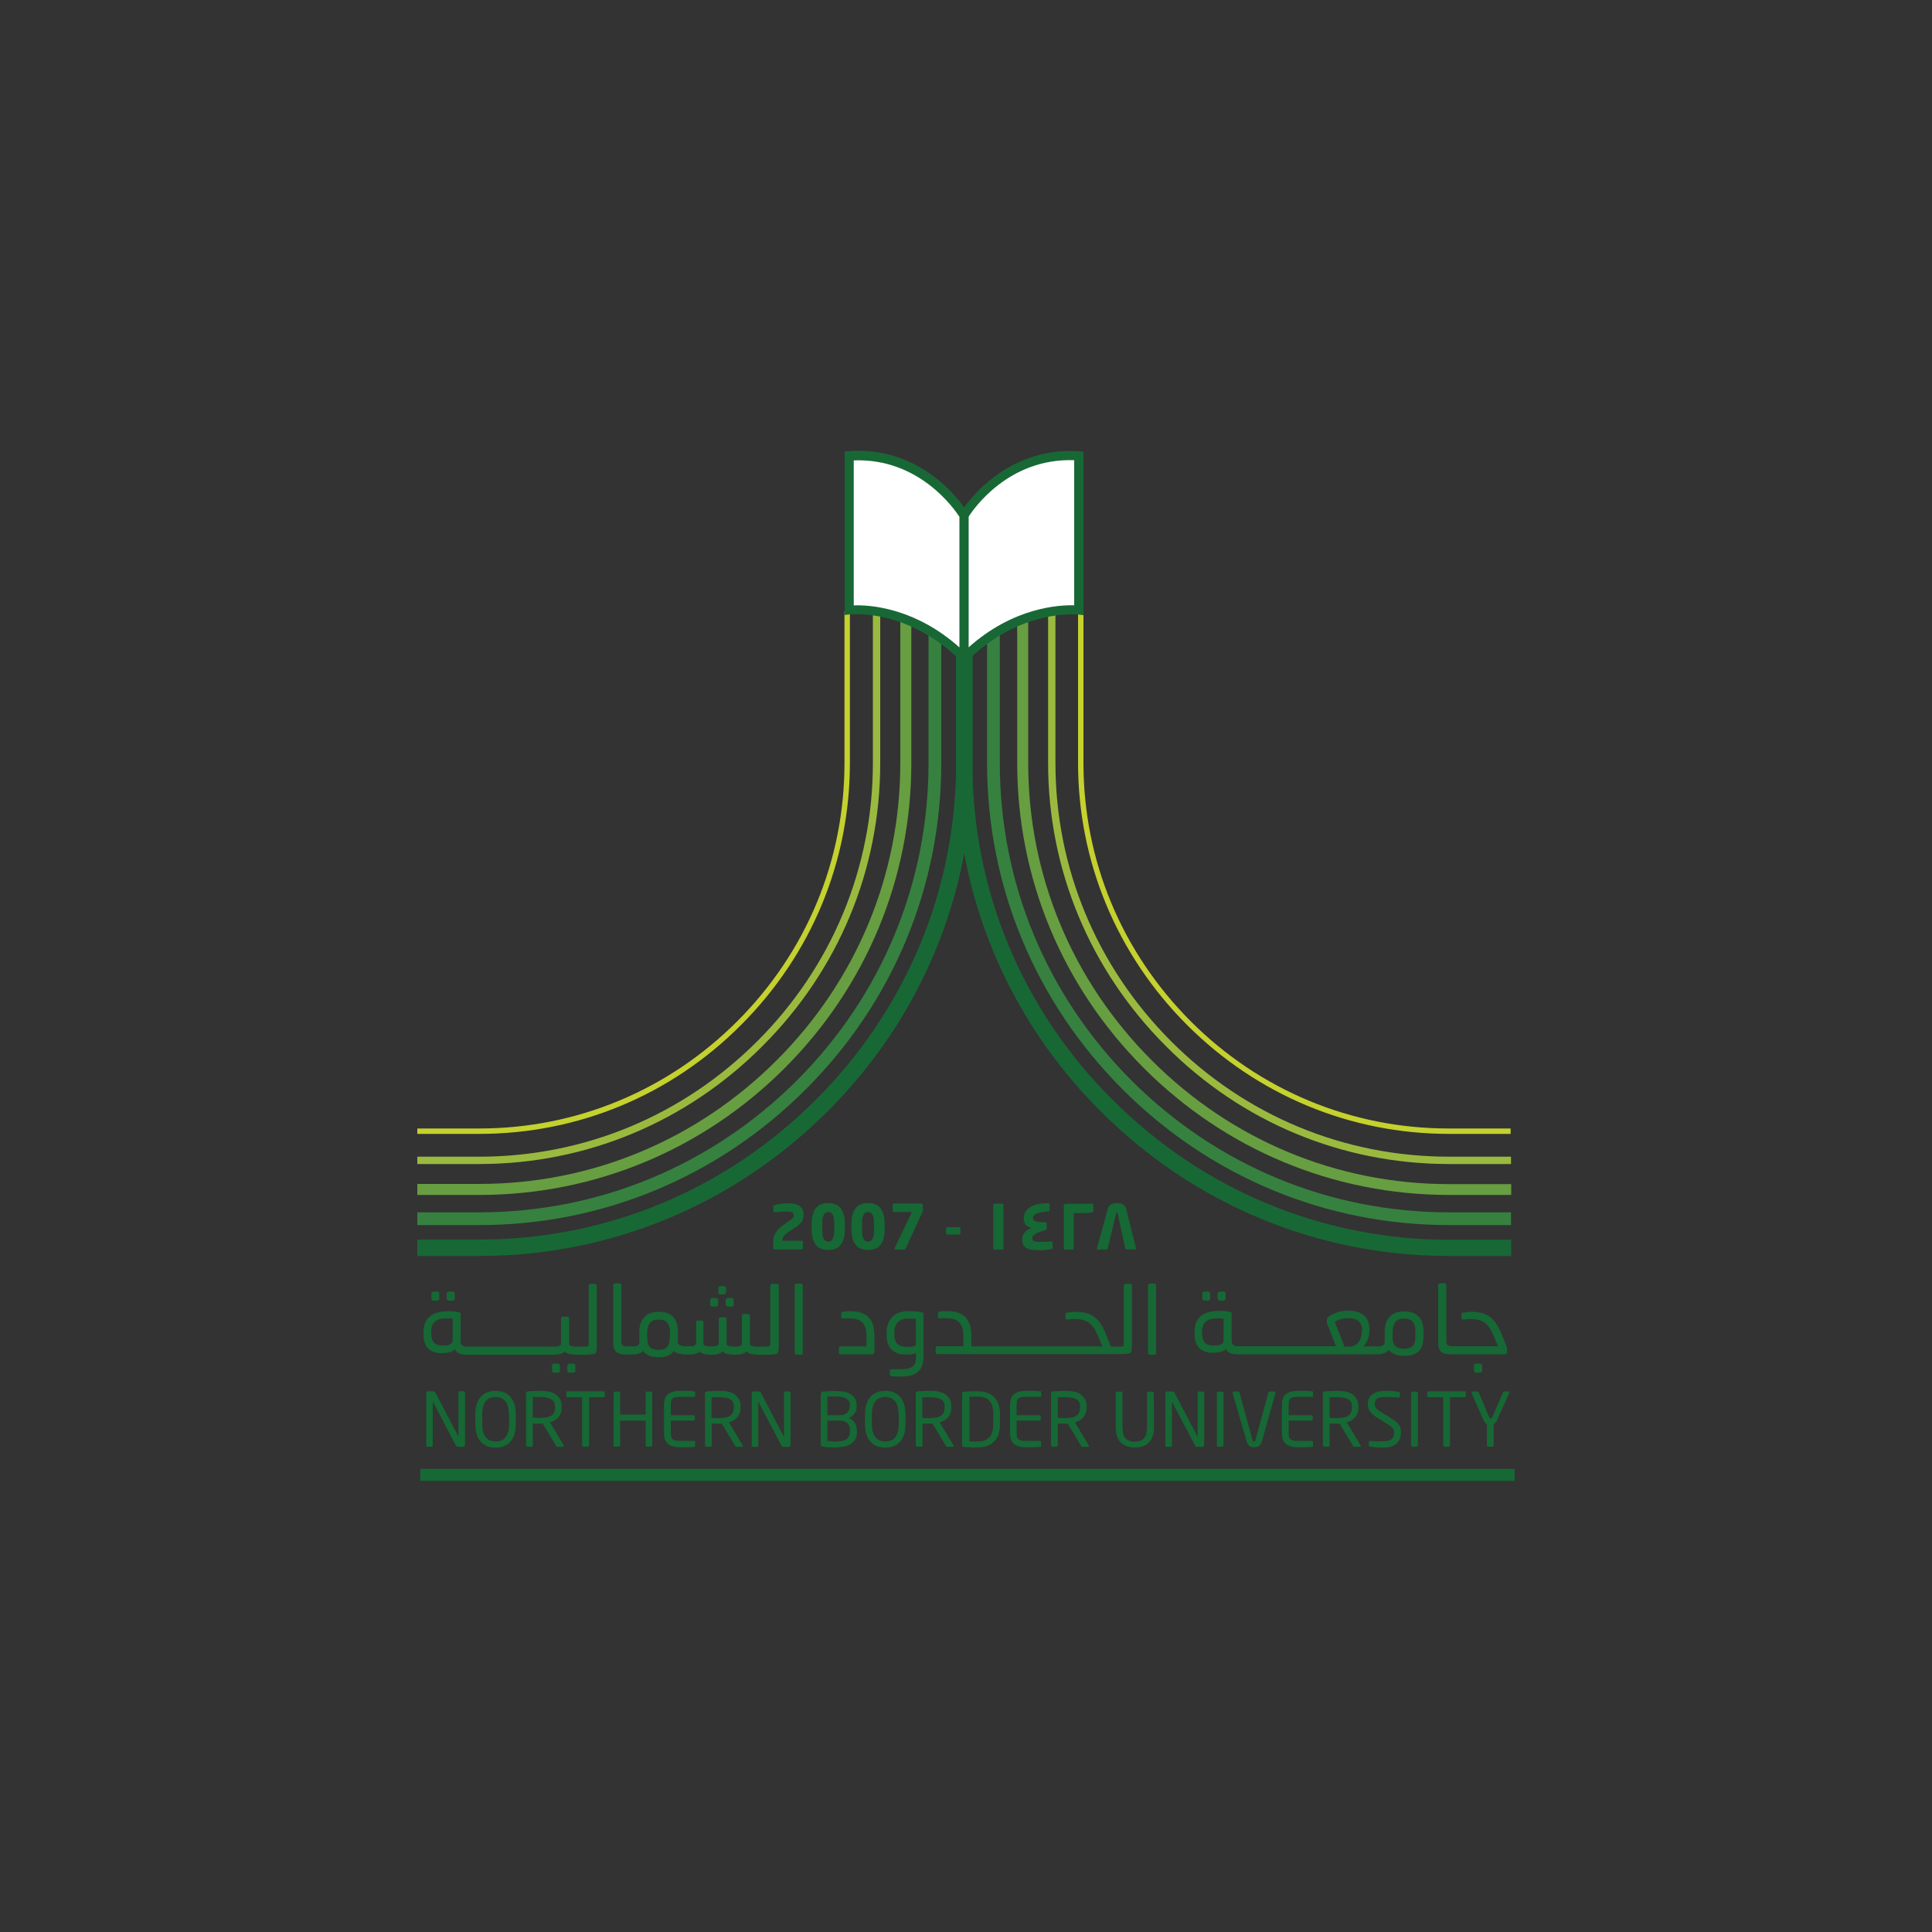 <?xml version="1.0" encoding="utf-8"?>
<!-- Generator: Adobe Illustrator 28.1.0, SVG Export Plug-In . SVG Version: 6.00 Build 0)  -->
<svg version="1.1" id="Layer_1" xmlns="http://www.w3.org/2000/svg" xmlns:xlink="http://www.w3.org/1999/xlink" x="0px" y="0px"
	 viewBox="0 0 1000 1000" style="enable-background:new 0 0 1000 1000;" xml:space="preserve">
<rect x="0" y="0" width="1000" height="1000" fill="#333333" stroke="none"/>
<style type="text/css">
	.st0{display:none;}
	.st1{display:inline;}
	.st2{fill:#EEF2F8;}
	.st3{fill:#186835;}
	.st4{fill:#36813F;}
	.st5{fill:#679E41;}
	.st6{fill:#9ABA3F;}
	.st7{fill:#C5D12E;}
	.st8{fill:#231F20;}
	.st9{fill:#FFFFFF;}
	.st10{fill:#166835;}
</style>
<g id="Layer_1_00000016784496205134195190000000458497651037738626_" class="st0">
	<g class="st1">
		<path class="st2" d="M141,141v718h718V141H141z M753,753H247V247h506V753z"/>
	</g>
</g>
<g id="Layer_2_00000113316793226911412360000017618218837381499830_">
</g>
<g>
	<path class="st3" d="M782.1,650.1H750c-67.9,0-132-26.6-180.3-74.9C521.4,527,494.8,463,494.8,395v-78.7h8.5V395
		c0,65.7,25.7,127.6,72.5,174.2c46.7,46.7,108.6,72.5,174.3,72.5h32.1V650.1z"/>
	<path class="st4" d="M782.1,634.1H750c-63.6,0-123.6-24.9-168.9-70.2c-45.2-45.2-70.2-105.2-70.2-168.9v-78.7h6.6V395
		c0,61.9,24.2,120.3,68.2,164.3c44.1,44,102.4,68.2,164.3,68.2h32.1V634.1z"/>
	<path class="st5" d="M782.1,618.5H750c-59.5,0-115.6-23.3-157.9-65.6s-65.6-98.4-65.6-157.9v-78.7h5.7V395
		c0,58,22.7,112.6,64,153.9c41.3,41.3,95.9,64,153.9,64h32.1V618.5z"/>
	<path class="st6" d="M782.1,602.5H750c-55.3,0-107.3-21.6-146.5-61c-39.3-39.3-61-91.3-61-146.5v-78.7h3.8V395
		c0,54.2,21.3,105.3,59.8,143.9c38.5,38.6,89.6,59.8,143.9,59.8h32.1V602.5z"/>
	<path class="st7" d="M782.1,586.9H750c-51.1,0-99.2-20-135.6-56.4c-36.3-36.3-56.4-84.5-56.4-135.6v-78.7h2.8V395
		c0,50.3,19.7,97.7,55.5,133.6c35.8,35.8,83.2,55.5,133.5,55.5h32.1V586.9z"/>
	<path class="st3" d="M248.1,650.1H216v-8.5h32.1c65.7,0,127.6-25.7,174.3-72.5c46.7-46.7,72.5-108.6,72.5-174.3v-78.6h8.5v78.6
		c0,67.9-26.6,132-74.9,180.3C380.1,623.5,316,650.1,248.1,650.1z"/>
	<path class="st4" d="M248.1,634.1H216v-6.6h32.1c61.8,0,120.2-24.2,164.3-68.2c44-44,68.2-102.3,68.2-164.3v-78.7h6.6V395
		c0,63.7-24.9,123.7-70.2,168.9C371.7,609.2,311.7,634.1,248.1,634.1z"/>
	<path class="st5" d="M248.1,618.5H216v-5.7h32.1c58,0,112.6-22.7,153.9-64c41.3-41.3,64-95.9,64-153.9v-78.7h5.7V395
		c0,59.5-23.3,115.6-65.6,157.9S307.6,618.5,248.1,618.5z"/>
	<path class="st6" d="M248.1,602.5H216v-3.8h32.1c54.3,0,105.4-21.3,143.9-59.8c38.6-38.6,59.8-89.7,59.8-143.9v-78.7h3.8V395
		c0,55.2-21.6,107.2-61,146.5C355.4,580.8,303.4,602.5,248.1,602.5z"/>
	<path class="st7" d="M248.1,586.9H216v-2.8h32.1c50.3,0,97.7-19.7,133.5-55.5c35.8-35.8,55.5-83.2,55.5-133.6v-78.7h2.8V395
		c0,51.1-20,99.2-56.4,135.6C347.3,566.9,299.2,586.9,248.1,586.9z"/>
	<rect x="438.7" y="313.4" class="st8" width="60.3" height="2.6"/>
	<rect x="499" y="313.4" class="st8" width="60.4" height="2.6"/>
	<g>
		<path class="st9" d="M558.4,315.8c0,0-30.8-3.8-59.4,24.7v-73.7c0,0,19.5-33.6,59.4-30.8V315.8z"/>
		<path class="st3" d="M496.7,346.1v-80l0.3-0.5c0.2-0.3,20.7-34.8,61.6-32l2.2,0.2v84.6l-2.6-0.3c-0.3,0-30.1-3.3-57.5,24
			L496.7,346.1z M501.3,267.5v67.6c23.3-20.8,46.9-22,54.7-21.8v-75.1C522.1,237,503.9,263.4,501.3,267.5z"/>
	</g>
	<g>
		<path class="st9" d="M439.6,315.8c0,0,30.8-3.8,59.4,24.7v-73.7c0,0-19.5-33.6-59.4-30.8V315.8z"/>
		<path class="st3" d="M501.3,346.1l-4-4c-14.3-14.3-29.2-20-39.1-22.4c-10.8-2.5-18.3-1.7-18.4-1.7l-2.6,0.3l0-2.6v-82l2.2-0.2
			c40.9-2.9,61.4,31.6,61.6,32l0.3,0.5V346.1z M443.6,313.3c9.1,0,31.2,2.3,53,21.8v-67.6c-2.6-4-20.9-30.5-54.7-29.2v75.1
			C442.4,313.3,443,313.3,443.6,313.3z"/>
	</g>
	<g>
		<path class="st10" d="M224.4,673.2h1.9c0.3,0,0.6-0.1,0.8-0.3s0.3-0.4,0.3-0.7v-2.6c0-0.3-0.1-0.6-0.3-0.8s-0.5-0.3-0.8-0.3h-1.9
			c-0.3,0-0.6,0.1-0.8,0.3s-0.3,0.5-0.3,0.8v2.6c0,0.3,0.1,0.5,0.3,0.7C223.8,673.1,224.1,673.2,224.4,673.2z"/>
		<path class="st10" d="M232.4,673.2h1.9c0.3,0,0.6-0.1,0.8-0.3s0.3-0.4,0.3-0.7v-2.6c0-0.3-0.1-0.6-0.3-0.8s-0.5-0.3-0.8-0.3h-1.9
			c-0.3,0-0.6,0.1-0.8,0.3s-0.4,0.5-0.4,0.8v2.6c0,0.3,0.1,0.5,0.4,0.7C231.9,673.1,232.1,673.2,232.4,673.2z"/>
		<path class="st10" d="M288.7,705.8h-1.9c-0.3,0-0.6,0.1-0.8,0.3c-0.2,0.2-0.3,0.5-0.3,0.8v2.6c0,0.3,0.1,0.5,0.3,0.7
			c0.2,0.2,0.5,0.3,0.8,0.3h1.9c0.3,0,0.6-0.1,0.8-0.3c0.2-0.2,0.3-0.4,0.3-0.7v-2.6c0-0.3-0.1-0.6-0.3-0.8
			C289.3,705.9,289,705.8,288.7,705.8z"/>
		<path class="st10" d="M296.7,705.8h-1.9c-0.3,0-0.6,0.1-0.8,0.3s-0.4,0.5-0.4,0.8v2.6c0,0.3,0.1,0.5,0.4,0.7
			c0.2,0.2,0.5,0.3,0.8,0.3h1.9c0.3,0,0.6-0.1,0.8-0.3c0.2-0.2,0.3-0.4,0.3-0.7v-2.6c0-0.3-0.1-0.6-0.3-0.8
			C297.2,705.9,297,705.8,296.7,705.8z"/>
		<path class="st10" d="M308.1,664.5h-2.4c-0.3,0-0.5,0.1-0.7,0.3s-0.3,0.4-0.3,0.7v29.8c0,0.8-0.1,1.4-0.4,1.5
			c-0.2,0.2-0.8,0.2-1.8,0.2H299h-0.3h-0.4c-0.3,0-0.6,0-1,0s-0.8-0.1-1.1-0.2c-0.4-0.1-0.7-0.2-1-0.3s-0.5-0.3-0.6-0.6v-13.4
			c0-0.3-0.1-0.5-0.3-0.7c-0.2-0.2-0.4-0.3-0.7-0.3h-2.2c-0.3,0-0.5,0.1-0.7,0.3s-0.3,0.4-0.3,0.7v12.8c0,0.4-0.1,0.8-0.4,1
			s-0.5,0.4-0.9,0.5c-0.4,0.1-0.7,0.2-1.1,0.2c-0.4,0-0.8,0-1.1,0H285h-0.3h-10.2h-0.3H264h-0.3h-10.2h-0.3h-10.3h-0.3h-0.8
			c-1,0-1.9-0.2-2.5-0.6c-0.6-0.4-0.9-1.2-0.9-2.5v-13.7c0-0.3,0-0.5-0.1-0.6s-0.3-0.3-0.6-0.3c-0.4-0.1-0.8-0.2-1.3-0.3
			s-1-0.2-1.5-0.2c-0.5-0.1-1.1-0.1-1.6-0.1c-0.6,0-1,0-1.5,0c-1.9,0-3.6,0.2-5.1,0.6c-1.5,0.4-2.9,1-4,1.9s-2,2-2.6,3.3
			c-0.6,1.4-0.9,3-0.9,4.9v1.3c0,3.2,0.8,5.6,2.4,7.2c1.6,1.7,4,2.5,7,2.5h0.4c1.4,0,2.6-0.2,3.8-0.5s2-0.8,2.6-1.5
			c0.5,1,1.3,1.8,2.3,2.2s2.2,0.6,3.7,0.6h1.4h0.3h10.2h0.3h10.2h0.2h10.2h0.3h10.2h0.3h1.3c0.9,0,1.9-0.1,3.1-0.3
			c1.1-0.2,2.1-0.6,2.9-1.3c0.7,0.7,1.7,1.1,2.9,1.3c1.2,0.2,2.2,0.3,3.3,0.3h0.3h0.2h2.3h1.8c0.6,0,1.2,0,1.8-0.1
			c0.6,0,1.1-0.1,1.6-0.1s0.9-0.1,1.1-0.2c0.4-0.2,0.7-0.4,0.8-0.6c0.1-0.2,0.2-0.5,0.3-0.8c0.1-0.4,0.1-0.8,0.1-1.3s0.1-1,0.1-1.5
			s0-1,0-1.5s0-0.9,0-1.3v-28.2c0-0.3-0.1-0.5-0.2-0.7C308.5,664.6,308.3,664.5,308.1,664.5L308.1,664.5z M234.3,693.8
			c0,0.5-0.1,1-0.4,1.3c-0.3,0.3-0.6,0.6-1,0.8s-0.9,0.3-1.4,0.4s-1,0.1-1.5,0.1h-1c-2.1,0-3.6-0.5-4.5-1.6s-1.3-2.6-1.3-4.6v-1
			c0-1.3,0.2-2.4,0.6-3.3c0.4-0.9,1-1.6,1.7-2.1s1.5-0.9,2.5-1.1c1-0.2,2.1-0.3,3.2-0.3h1.4c0.5,0,1.1,0.1,1.7,0.1V693.8z"/>
		<path class="st10" d="M375.6,675.3c0,0.3,0.1,0.5,0.4,0.7c0.2,0.2,0.5,0.3,0.8,0.3h1.9c0.3,0,0.6-0.1,0.8-0.3s0.3-0.4,0.3-0.7
			v-2.4c0-0.3-0.1-0.6-0.3-0.8c-0.2-0.2-0.5-0.3-0.8-0.3h-1.9c-0.3,0-0.6,0.1-0.8,0.3c-0.2,0.2-0.4,0.5-0.4,0.8V675.3z"/>
		<path class="st10" d="M368.7,676.3h1.9c0.3,0,0.6-0.1,0.8-0.3s0.3-0.4,0.3-0.7v-2.4c0-0.3-0.1-0.6-0.3-0.8
			c-0.2-0.2-0.5-0.3-0.8-0.3h-1.9c-0.3,0-0.6,0.1-0.8,0.3c-0.2,0.2-0.3,0.5-0.3,0.8v2.4c0,0.3,0.1,0.5,0.3,0.7
			C368.2,676.2,368.4,676.3,368.7,676.3z"/>
		<path class="st10" d="M372.8,670h1.8c0.3,0,0.6-0.1,0.8-0.3c0.2-0.2,0.4-0.4,0.4-0.8v-2.2c0-0.3-0.1-0.5-0.3-0.7
			c-0.2-0.2-0.5-0.3-0.8-0.3h-1.8c-0.3,0-0.6,0.1-0.8,0.3c-0.2,0.2-0.3,0.4-0.3,0.7v2.2c0,0.3,0.1,0.6,0.3,0.8S372.5,670,372.8,670
			L372.8,670z"/>
		<path class="st10" d="M402.1,664.5h-2.4c-0.3,0-0.5,0.1-0.7,0.3s-0.3,0.4-0.3,0.7v29.8c0,0.8-0.1,1.4-0.4,1.5
			c-0.2,0.2-0.8,0.2-1.8,0.2H393h-0.3h-0.6c-0.3,0-0.6,0-1,0s-0.8-0.1-1.2-0.2c-0.4-0.1-0.8-0.2-1.1-0.3c-0.3-0.1-0.5-0.3-0.6-0.6
			v-14.8c0-0.3-0.1-0.5-0.2-0.7c-0.2-0.2-0.4-0.3-0.6-0.3H385c-0.3,0-0.5,0.1-0.7,0.3s-0.3,0.4-0.3,0.7v14.2c0,0.4-0.1,0.7-0.4,1
			c-0.2,0.2-0.5,0.4-0.9,0.5s-0.7,0.2-1.1,0.2s-0.8,0-1.1,0H380c-0.8,0-1.7-0.1-2.4-0.2c-0.8-0.1-1.3-0.5-1.5-1v-13
			c0-0.3-0.1-0.5-0.2-0.7c-0.2-0.2-0.4-0.3-0.6-0.3H373c-0.3,0-0.5,0.1-0.7,0.3s-0.3,0.4-0.3,0.7v12.4c0,0.4-0.1,0.7-0.3,0.9
			c-0.2,0.2-0.5,0.4-0.8,0.5s-0.7,0.2-1.1,0.2s-0.7,0.1-1,0.1h-1c-0.3,0-0.6,0-1,0s-0.8-0.1-1.1-0.2c-0.4-0.1-0.7-0.2-1-0.3
			s-0.5-0.3-0.6-0.6v-11.3c0-0.3-0.1-0.5-0.2-0.7c-0.2-0.2-0.4-0.3-0.6-0.3h-2.2c-0.3,0-0.5,0.1-0.6,0.3c-0.2,0.2-0.2,0.4-0.2,0.7
			v10.6c0,0.4-0.1,0.8-0.4,1s-0.5,0.4-0.9,0.5s-0.7,0.2-1.1,0.2s-0.8,0-1.1,0H355h-0.3h-0.3c-0.3,0-0.6,0-1-0.1s-0.8-0.2-1.1-0.3
			c-0.4-0.2-0.7-0.4-1-0.7s-0.5-0.7-0.5-1.1c0.1-0.4,0.1-0.8,0.1-1.2c0-0.5,0-0.9,0-1.3v-2.7c0-3.4-0.8-6-2.5-7.8s-4.1-2.6-7.4-2.6
			s-5.8,0.9-7.5,2.7s-2.6,4.4-2.6,7.7v4.7c0,0.6,0,1-0.1,1.4c-0.1,0.3-0.2,0.6-0.5,0.8s-0.6,0.3-1,0.4s-0.7,0.2-1.1,0.2
			s-0.7,0-0.9,0H326h-0.3h-0.9c-0.5,0-1,0-1.4-0.1s-0.8-0.2-1-0.4c-0.3-0.2-0.5-0.5-0.6-0.9s-0.2-0.9-0.2-1.5v-28.7
			c0-0.3-0.1-0.5-0.2-0.7c-0.2-0.2-0.4-0.3-0.6-0.3h-2.4c-0.3,0-0.5,0.1-0.7,0.3s-0.3,0.4-0.3,0.7v29.6c0,1.2,0.1,2.2,0.4,3
			s0.7,1.4,1.2,1.9c0.6,0.5,1.2,0.8,2,1s1.7,0.3,2.7,0.3h2h0.3h0.9c1.2,0,2.3-0.1,3.4-0.4c1-0.2,1.9-0.7,2.5-1.5
			c0.7,1.1,1.8,1.9,3.3,2.5s3,0.8,4.9,0.8c3.7,0,6.3-1.1,7.8-3.3c0.6,0.7,1.4,1.1,2.5,1.4c1,0.3,2.1,0.5,3.2,0.5h0.3h0.3h1.3h1.4
			c0.5,0,1-0.1,1.5-0.2c0.5-0.1,1-0.3,1.5-0.5s1-0.5,1.3-0.8c0.7,0.7,1.6,1.1,2.7,1.3c1,0.2,2,0.3,2.8,0.3h0.8
			c2.5,0,4.4-0.5,5.7-1.6c0.9,0.7,1.8,1.1,2.7,1.3c0.9,0.2,1.9,0.3,3.1,0.3h0.8c0.9,0,1.9-0.1,3-0.3c1-0.2,1.9-0.6,2.7-1.3
			c0.8,0.7,1.8,1.1,3,1.3c1.1,0.2,2.2,0.3,3,0.3h0.5h0.3h2.3h1.8c0.6,0,1.2,0,1.8-0.1c0.6,0,1.1-0.1,1.6-0.1s0.9-0.1,1.1-0.2
			c0.4-0.2,0.7-0.4,0.8-0.6c0.1-0.2,0.2-0.5,0.3-0.8c0.1-0.4,0.1-0.8,0.1-1.3s0.1-1,0.1-1.5s0-1,0-1.5s0-0.9,0-1.3v-28.2
			c0-0.3-0.1-0.5-0.2-0.7C402.6,664.6,402.4,664.5,402.1,664.5L402.1,664.5z M346.7,692.1c0,2.2-0.4,3.9-1.3,5s-2.4,1.6-4.5,1.6
			c-1.6,0-2.8-0.3-3.8-0.9s-1.6-1.6-1.9-3c-0.1-0.7-0.2-1.7-0.2-2.7v-2.2c0-2.2,0.5-4,1.4-5.1c0.9-1.2,2.5-1.8,4.6-1.8
			s3.6,0.6,4.5,1.8s1.3,2.9,1.3,5.1L346.7,692.1L346.7,692.1z"/>
		<path class="st10" d="M414.7,664.4h-2.4c-0.3,0-0.5,0.1-0.7,0.3s-0.3,0.4-0.3,0.7v34.8c0,0.3,0.1,0.5,0.3,0.7s0.4,0.3,0.7,0.3h2.4
			c0.3,0,0.5-0.1,0.6-0.3c0.2-0.2,0.2-0.4,0.2-0.7v-34.8c0-0.3-0.1-0.5-0.2-0.7C415.1,664.5,414.9,664.4,414.7,664.4z"/>
		<path class="st10" d="M452.6,691.7c0-0.5,0-0.8,0-1c-0.1-1.8-0.3-3.4-0.7-4.8c-0.4-1.5-1.1-2.7-2.1-3.8c-0.9-1.1-2.2-1.9-3.7-2.5
			s-3.4-0.9-5.6-0.9c-0.4,0-0.9,0-1.7,0c-0.8,0-1.6,0.1-2.4,0.2c-0.4,0-0.6,0.1-0.8,0.3c-0.1,0.2-0.2,0.4-0.2,0.6v2
			c0,0.5,0.3,0.8,1,0.7c0.5-0.1,1.1-0.1,1.7-0.1h1.5c3.1,0,5.3,0.7,6.7,2.1c1.4,1.4,2.1,3.5,2.2,6.4v6h-13.3c-0.3,0-0.5,0.1-0.7,0.2
			c-0.2,0.2-0.3,0.4-0.3,0.6v2.5c0,0.3,0.1,0.5,0.3,0.6s0.4,0.2,0.7,0.2h16.2c0.7,0,1.1-0.3,1.1-1c0-0.2,0.1-0.5,0.1-0.9
			s0-0.7,0-1.1s0-0.7,0-1.1c0-0.3,0-0.6,0-0.9c0-0.2,0-0.6,0-1.1c0-0.6,0-1.1,0-1.8C452.7,692.8,452.6,692.2,452.6,691.7
			L452.6,691.7z"/>
		<path class="st10" d="M477.4,679.4c-0.8-0.3-1.9-0.4-3.1-0.6c-1.2-0.1-2.5-0.2-3.8-0.2c-3.7,0-6.6,1-8.6,3s-3,4.7-3,8.1v1.2
			c0,3.4,0.9,6,2.6,7.7c1.8,1.7,4.1,2.5,7.1,2.5h1.4c0.5,0,1.1-0.1,1.6-0.1c0.5-0.1,1-0.2,1.5-0.3c0.4-0.1,0.8-0.3,1-0.5v2.9
			c0,1.2-0.2,2.1-0.6,2.9c-0.4,0.7-1,1.3-1.7,1.7s-1.6,0.7-2.7,0.8c-1,0.1-2.2,0.2-3.5,0.2c-0.5,0-1.2,0-2.1,0c-0.8,0-1.5,0-2.1,0
			c-0.5,0-0.8,0.2-0.8,0.7v2.1c0,0.2,0,0.4,0.1,0.5s0.3,0.2,0.6,0.3c0.2,0,0.5,0.1,0.9,0.1s0.9,0.1,1.4,0.1h1.5h1.2
			c1.7,0,3.3-0.2,4.7-0.5c1.4-0.3,2.7-0.8,3.7-1.6s1.9-1.8,2.4-3.1c0.6-1.3,0.9-3,0.9-5v-22.2c0-0.3,0-0.4-0.1-0.6
			C477.8,679.3,477.7,679.5,477.4,679.4L477.4,679.4z M474.1,695.5c0,0.8-0.5,1.2-1.4,1.4s-2,0.2-3.3,0.2c-2.3,0-4-0.5-5-1.6
			c-1-1-1.5-2.7-1.5-5v-1c0-2.2,0.6-4,1.9-5.2s3-1.8,5.1-1.8h2.2c0,0,1.3,0.1,1.9,0.1L474.1,695.5L474.1,695.5L474.1,695.5z"/>
		<path class="st10" d="M585.1,664.5h-2.4c-0.3,0-0.5,0.1-0.7,0.3s-0.3,0.4-0.3,0.7v29.8c0,0.8-0.1,1.4-0.4,1.5
			c-0.2,0.2-0.8,0.2-1.8,0.2H576h-0.3c-0.3,0-0.4,0-0.5-0.1s-0.2-0.2-0.4-0.5l-2-4.9l-0.5-1.3c-0.9-2.3-2-4.1-3-5.6
			c-1.1-1.4-2.2-2.6-3.5-3.4c-1.3-0.8-2.6-1.4-4.1-1.7s-3-0.5-4.6-0.5c-0.8,0-1.5,0-2.4,0.1c-0.8,0.1-1.6,0.2-2.3,0.3
			c-0.4,0.1-0.6,0.2-0.7,0.3c-0.1,0.1-0.2,0.3-0.2,0.6v2c0,0.5,0.4,0.7,1.1,0.7c0.6-0.1,1.2-0.1,2-0.2c0.8-0.1,1.3-0.1,1.5-0.1
			c3.1,0,5.5,0.6,7.3,1.8s3.2,3.1,4.3,5.6l1.1,2.6l1.8,4.2H548h-0.3h-10.2h-0.3H527h-0.3h-10.2h-0.3H506h-0.3h-2.9v-6.3
			c-0.1-1.8-0.3-3.4-0.8-4.8s-1.1-2.7-2.1-3.8c-0.9-1.1-2.2-1.9-3.7-2.5s-3.4-0.9-5.6-0.9c-0.4,0-0.9,0-1.7,0s-1.6,0.1-2.4,0.2
			c-0.4,0-0.6,0.1-0.8,0.3c-0.1,0.2-0.2,0.4-0.2,0.6v2c0,0.5,0.3,0.8,1,0.7c0.5-0.1,1.1-0.1,1.7-0.1h1.5c3.1,0,5.3,0.7,6.7,2.1
			s2.1,3.5,2.2,6.4v6h-13.3c-0.3,0-0.5,0.1-0.7,0.2c-0.2,0.2-0.3,0.4-0.3,0.6v2.5c0,0.3,0.1,0.5,0.3,0.6c0.2,0.1,0.4,0.2,0.7,0.2
			h20.4h0.3h10.2h0.3h10.2h0.3h10.2h0.3h10.2h0.3h27.7h0.3h2.3h1.8c0.6,0,1.2,0,1.8-0.1c0.6,0,1.1-0.1,1.6-0.1s0.9-0.1,1.1-0.2
			c0.4-0.2,0.7-0.4,0.8-0.6s0.2-0.5,0.3-0.8c0.1-0.4,0.1-0.8,0.1-1.3s0.1-1,0.1-1.5s0-1,0-1.5s0-0.9,0-1.3v-28.2
			c0-0.3-0.1-0.5-0.2-0.7C585.6,664.6,585.4,664.5,585.1,664.5L585.1,664.5z"/>
		<path class="st10" d="M597.6,664.4h-2.4c-0.3,0-0.5,0.1-0.7,0.3s-0.3,0.4-0.3,0.7v34.8c0,0.3,0.1,0.5,0.3,0.7s0.4,0.3,0.7,0.3h2.4
			c0.3,0,0.5-0.1,0.6-0.3c0.2-0.2,0.2-0.4,0.2-0.7v-34.8c0-0.3-0.1-0.5-0.2-0.7S597.9,664.4,597.6,664.4z"/>
		<path class="st10" d="M631.4,673.2h1.9c0.3,0,0.6-0.1,0.8-0.3s0.3-0.4,0.3-0.7v-2.6c0-0.3-0.1-0.6-0.3-0.8s-0.5-0.3-0.8-0.3h-1.9
			c-0.3,0-0.6,0.1-0.8,0.3s-0.4,0.5-0.4,0.8v2.6c0,0.3,0.1,0.5,0.4,0.7C630.9,673.1,631.1,673.2,631.4,673.2z"/>
		<path class="st10" d="M623.4,673.2h1.9c0.3,0,0.6-0.1,0.8-0.3s0.3-0.4,0.3-0.7v-2.6c0-0.3-0.1-0.6-0.3-0.8s-0.5-0.3-0.8-0.3h-1.9
			c-0.3,0-0.6,0.1-0.8,0.3s-0.3,0.5-0.3,0.8v2.6c0,0.3,0.1,0.5,0.3,0.7C622.8,673.1,623.1,673.2,623.4,673.2z"/>
		<path class="st10" d="M726.8,678.8c-3.3,0-5.8,0.9-7.5,2.7s-2.6,4.4-2.6,7.7v4.7c0,0.6,0,1-0.1,1.4s-0.3,0.7-0.6,0.9
			s-0.6,0.4-1,0.5s-0.7,0.2-1.1,0.2s-0.7,0-0.9,0h-1.3h-0.3h-5.9c0.5-0.3,0.9-0.8,1.3-1.4c0.4-0.6,0.8-1.3,1.1-2s0.5-1.5,0.7-2.3
			s0.2-1.6,0.2-2.4v-0.9c0-1.7-0.3-3.1-0.8-4.3s-1.3-2.2-2.3-3s-2.1-1.3-3.5-1.7s-2.8-0.5-4.4-0.5c-1,0-2,0.1-2.9,0.2
			c-1,0.2-1.9,0.4-2.8,0.7c-0.9,0.3-1.8,0.6-2.5,1c-0.8,0.4-1.4,0.9-2,1.3c-0.5,0.4-0.8,0.8-0.8,1.3v1.4v0.4c0,0.2,0.1,0.3,0.1,0.4
			l4.6,11.7H684h-0.3h-10.2h-0.3H663h-0.3h-10.2h-0.3H642h-0.3h-0.8c-1,0-1.9-0.2-2.5-0.6c-0.6-0.4-0.9-1.2-0.9-2.5V680
			c0-0.3,0-0.5-0.1-0.6s-0.3-0.3-0.6-0.3c-0.4-0.1-0.8-0.2-1.3-0.3s-1-0.2-1.5-0.2c-0.5-0.1-1.1-0.1-1.6-0.1c-0.6,0-1,0-1.5,0
			c-1.9,0-3.6,0.2-5.1,0.6s-2.9,1-4,1.9s-2,2-2.6,3.3c-0.6,1.4-0.9,3-0.9,4.9v1.3c0,3.2,0.8,5.6,2.4,7.2c1.6,1.7,4,2.5,7,2.5h0.4
			c1.4,0,2.6-0.2,3.8-0.5s2-0.8,2.6-1.5c0.5,1,1.3,1.8,2.3,2.2s2.2,0.6,3.7,0.6h1.4h0.3h10.2h0.3h10.2h0.3h10.2h0.3h10.2h0.3h27.5
			h0.3h0.5c1.4,0,2.6-0.2,3.8-0.5c1.1-0.3,2-1,2.5-1.8c0.8,1,1.9,1.8,3.3,2.3s3,0.8,4.8,0.8c3.5,0,6.1-0.9,7.6-2.6
			c1.6-1.7,2.3-4.3,2.3-7.7v-2.4c0-3.4-0.8-6-2.5-7.7C732.5,679.6,730.1,678.8,726.8,678.8z M633.3,693.8c0,0.5-0.1,1-0.4,1.3
			c-0.3,0.3-0.6,0.6-1,0.8s-0.9,0.3-1.4,0.4c-0.5,0.1-1,0.1-1.5,0.1h-1c-2.1,0-3.6-0.5-4.5-1.6s-1.3-2.6-1.3-4.6v-1
			c0-1.3,0.2-2.4,0.6-3.3c0.4-0.9,1-1.6,1.7-2.1s1.5-0.9,2.5-1.1s2.1-0.3,3.2-0.3h1.4c0.5,0,1.1,0.1,1.7,0.1V693.8z M704.9,689
			c0,2-0.5,3.7-1.4,5.2c-1,1.5-2.3,2.4-4,2.8h-3.6l-5-12.8c1.2-0.8,2.5-1.3,3.8-1.6c1.3-0.2,2.4-0.3,3.3-0.3c2.2,0,3.8,0.5,5.1,1.4
			c1.2,1,1.9,2.5,1.9,4.7L704.9,689L704.9,689z M732.6,691.4c0,2.4-0.4,4.1-1.3,5.2c-0.9,1-2.4,1.5-4.5,1.5c-1.5,0-2.8-0.3-3.8-0.8
			s-1.6-1.5-2-2.9c-0.1-0.7-0.2-1.6-0.2-2.7v-2.2c0-2.3,0.5-4,1.4-5.2s2.5-1.8,4.6-1.8s3.6,0.6,4.5,1.8s1.3,2.9,1.3,5.1V691.4z"/>
		<path class="st10" d="M779.9,697.4c0-0.2-0.1-0.5-0.2-0.7l-2.1-5.2l-0.5-1.3c-0.9-2.3-2-4.1-3-5.6c-1.1-1.4-2.2-2.6-3.5-3.4
			s-2.6-1.4-4.1-1.7s-3-0.5-4.6-0.5c-0.6,0-1.3,0-2.2,0.1s-1.7,0.2-2.4,0.3c-0.4,0.1-0.6,0.2-0.7,0.3s-0.2,0.3-0.2,0.6v2
			c0,0.5,0.4,0.7,1.1,0.7c0.3,0,0.6-0.1,0.9-0.1s0.7,0,1-0.1c0.3,0,0.7-0.1,0.9-0.1h0.6c3.1,0,5.5,0.6,7.3,1.8s3.2,3.1,4.3,5.5
			l1.1,2.6l1.8,4.2H753h-0.3h-0.9c-0.5,0-1,0-1.4-0.1s-0.8-0.2-1-0.4c-0.3-0.2-0.5-0.5-0.6-0.9s-0.2-0.9-0.2-1.5v-28.7
			c0-0.3-0.1-0.5-0.2-0.7c-0.2-0.2-0.4-0.3-0.6-0.3h-2.4c-0.3,0-0.5,0.1-0.7,0.3s-0.3,0.4-0.3,0.7v29.6c0,1.2,0.1,2.2,0.4,3
			s0.7,1.4,1.2,1.9c0.6,0.5,1.2,0.8,2,1s1.7,0.3,2.7,0.3h2h0.3h25.6c0.6,0,0.9-0.1,1.1-0.3c0.2-0.2,0.3-0.5,0.3-0.9V698
			C780,697.9,779.9,697.6,779.9,697.4L779.9,697.4z"/>
		<path class="st10" d="M766,705.8h-2c-0.3,0-0.5,0.1-0.8,0.3c-0.2,0.2-0.3,0.5-0.3,0.8v2.6c0,0.3,0.1,0.5,0.3,0.7s0.5,0.3,0.8,0.3
			h2.1c0.3,0,0.5-0.1,0.8-0.3c0.2-0.2,0.3-0.4,0.3-0.7v-2.6c0-0.3-0.1-0.6-0.3-0.8S766.3,705.8,766,705.8L766,705.8z"/>
		<path class="st10" d="M415.9,628.9c0,1.3-0.3,2.4-0.9,3.4c-0.6,0.9-1.5,1.8-2.7,2.6l-2.7,1.8c-0.7,0.4-1.3,0.9-1.9,1.3
			s-1.1,0.8-1.5,1.3s-0.7,0.9-1,1.3c-0.2,0.5-0.3,1-0.3,1.5v0.1H415c0.2,0,0.3,0.1,0.4,0.2c0.1,0.1,0.2,0.3,0.2,0.4v3.3
			c0,0.2-0.1,0.3-0.2,0.4c-0.1,0.1-0.3,0.2-0.4,0.2h-14.2c-0.2,0-0.3-0.1-0.4-0.2c-0.1-0.1-0.2-0.3-0.2-0.4v-3.3
			c0-1.8,0.4-3.3,1.3-4.7c0.8-1.4,1.9-2.5,3.1-3.4l2.9-2.1c0.7-0.5,1.3-0.9,1.7-1.2c0.4-0.3,0.8-0.6,1-0.8s0.4-0.5,0.5-0.7
			s0.1-0.6,0.1-0.9c0-0.7-0.2-1.2-0.7-1.5s-1.4-0.4-2.7-0.4c-1,0-2,0-3.2,0.1c-1.1,0.1-2.2,0.2-3.2,0.3h-0.1c-0.2,0-0.3-0.1-0.4-0.2
			c-0.1-0.1-0.2-0.3-0.2-0.4v-2.5c0-0.2,0.1-0.3,0.2-0.4c0.1-0.1,0.3-0.2,0.4-0.2c0.9-0.3,2-0.5,3.2-0.7s2.4-0.3,3.6-0.3
			c2.9,0,5,0.5,6.3,1.5C415.3,625.3,415.9,626.8,415.9,628.9L415.9,628.9z"/>
		<path class="st10" d="M437.3,636.3c0,1.9-0.2,3.6-0.6,4.9c-0.4,1.4-1,2.5-1.7,3.3c-0.7,0.9-1.6,1.5-2.7,1.9s-2.3,0.6-3.6,0.6
			c-1.3,0-2.6-0.2-3.6-0.6c-1.1-0.4-2-1-2.7-1.9s-1.3-2-1.7-3.3c-0.4-1.4-0.6-3-0.6-4.9v-2.8c0-1.9,0.2-3.6,0.6-4.9
			c0.4-1.4,0.9-2.5,1.7-3.4c0.7-0.9,1.6-1.5,2.7-1.9s2.3-0.6,3.6-0.6c1.3,0,2.6,0.2,3.6,0.6c1.1,0.4,2,1,2.7,1.9s1.3,2,1.7,3.4
			c0.4,1.4,0.6,3,0.6,4.9V636.3z M431.8,633.6c0-1.3-0.1-2.3-0.2-3.1c-0.2-0.8-0.4-1.5-0.7-1.9c-0.3-0.5-0.6-0.8-1-1
			s-0.8-0.3-1.2-0.3s-0.9,0.1-1.2,0.3c-0.4,0.2-0.7,0.5-1,1s-0.5,1.1-0.7,1.9c-0.2,0.8-0.2,1.8-0.2,3.1v2.8c0,1.3,0.1,2.3,0.2,3.1
			s0.4,1.5,0.7,1.9c0.3,0.5,0.6,0.8,1,1s0.8,0.3,1.2,0.3s0.9-0.1,1.2-0.3c0.3-0.2,0.7-0.5,1-1s0.5-1.1,0.7-1.9
			c0.2-0.8,0.2-1.8,0.2-3.1V633.6z"/>
		<path class="st10" d="M457.9,636.3c0,1.9-0.2,3.6-0.6,4.9c-0.4,1.4-1,2.5-1.7,3.3c-0.7,0.9-1.6,1.5-2.7,1.9s-2.3,0.6-3.6,0.6
			s-2.6-0.2-3.6-0.6c-1.1-0.4-2-1-2.7-1.9s-1.3-2-1.7-3.3c-0.4-1.4-0.6-3-0.6-4.9v-2.8c0-1.9,0.2-3.6,0.6-4.9
			c0.4-1.4,0.9-2.5,1.7-3.4c0.7-0.9,1.6-1.5,2.7-1.9s2.3-0.6,3.6-0.6s2.6,0.2,3.6,0.6c1.1,0.4,2,1,2.7,1.9s1.3,2,1.7,3.4
			c0.4,1.4,0.6,3,0.6,4.9V636.3z M452.4,633.6c0-1.3-0.1-2.3-0.2-3.1c-0.2-0.8-0.4-1.5-0.7-1.9c-0.3-0.5-0.6-0.8-1-1
			s-0.8-0.3-1.2-0.3c-0.4,0-0.9,0.1-1.2,0.3c-0.4,0.2-0.7,0.5-1,1s-0.5,1.1-0.7,1.9c-0.2,0.8-0.2,1.8-0.2,3.1v2.8
			c0,1.3,0.1,2.3,0.2,3.1s0.4,1.5,0.7,1.9c0.3,0.5,0.6,0.8,1,1s0.8,0.3,1.2,0.3c0.4,0,0.9-0.1,1.2-0.3s0.7-0.5,1-1s0.5-1.1,0.7-1.9
			c0.2-0.8,0.2-1.8,0.2-3.1V633.6z"/>
		<path class="st10" d="M477.7,626.4c0,0.2,0,0.4-0.1,0.7c-0.1,0.2-0.2,0.5-0.4,0.8l-8.4,18.3c-0.2,0.4-0.5,0.6-0.8,0.6h-4.4
			c-0.4,0-0.6-0.1-0.6-0.4c0-0.1,0-0.2,0.1-0.4l8.7-18.3c0,0,0-0.1,0-0.2c0-0.1-0.1-0.2-0.2-0.2h-8.9c-0.2,0-0.3-0.1-0.5-0.2
			c-0.2-0.1-0.2-0.3-0.2-0.4v-3.2c0-0.2,0.1-0.3,0.2-0.4c0.1-0.1,0.3-0.2,0.5-0.2h13.9c0.3,0,0.6,0.1,0.8,0.3
			c0.2,0.2,0.3,0.5,0.3,0.8V626.4z"/>
		<path class="st10" d="M497.1,638.4c0,0.2-0.1,0.3-0.2,0.4c-0.1,0.1-0.3,0.2-0.4,0.2h-6.2c-0.2,0-0.3-0.1-0.4-0.2
			c-0.1-0.1-0.2-0.2-0.2-0.4v-2.6c0-0.2,0.1-0.3,0.2-0.4s0.3-0.2,0.4-0.2h6.2c0.2,0,0.3,0.1,0.4,0.2s0.2,0.3,0.2,0.4V638.4z"/>
		<path class="st10" d="M514.8,646.8c-0.2,0-0.4-0.1-0.5-0.2s-0.2-0.3-0.2-0.5v-22.4c0-0.2,0.1-0.4,0.2-0.5s0.3-0.2,0.5-0.2h3.9
			c0.2,0,0.3,0.1,0.5,0.2c0.2,0.1,0.2,0.3,0.2,0.5v22.4c0,0.2-0.1,0.3-0.2,0.5c-0.1,0.2-0.3,0.2-0.5,0.2H514.8z"/>
		<path class="st10" d="M545,645.7c0,0.2-0.1,0.4-0.3,0.5c-0.2,0.1-0.3,0.2-0.5,0.3c-1.1,0.2-2.2,0.4-3.3,0.5s-2.2,0.1-3.2,0.1
			c-1.3,0-2.5-0.1-3.6-0.2c-1-0.1-1.9-0.4-2.7-0.8c-0.7-0.4-1.3-1-1.7-1.7s-0.6-1.7-0.6-2.8c0-1,0.2-1.9,0.6-2.7s1.1-1.6,2.2-2.3
			c0.2-0.2,0.5-0.4,0.9-0.5c0.4-0.2,0.7-0.4,1.1-0.5c-0.3-0.1-0.5-0.2-0.7-0.2c-0.2-0.1-0.5-0.2-0.7-0.3c-1.1-0.5-1.8-1.1-2.1-1.9
			c-0.3-0.8-0.5-1.7-0.5-2.8c0-1,0.2-1.9,0.6-2.7s0.9-1.5,1.6-2.1c0.7-0.6,1.5-1.1,2.4-1.5s2-0.7,3.1-0.9c0.4-0.1,0.8-0.2,1.2-0.2
			c0.4-0.1,0.8-0.1,1.2-0.1s0.8-0.1,1.2-0.1h1.4c0.2,0,0.4,0.1,0.5,0.2c0.1,0.1,0.2,0.3,0.2,0.4v3c0,0.2-0.1,0.3-0.2,0.4
			c-0.1,0.1-0.3,0.2-0.5,0.2c-0.5,0-1,0-1.4,0.1c-0.4,0.1-0.9,0.1-1.4,0.2c-1.6,0.3-2.9,0.6-3.8,1.1s-1.3,1.2-1.3,2
			c0,0.6,0.2,1.1,0.6,1.4c0.4,0.3,1.2,0.6,2.3,0.7c0.7,0,1.3,0.1,1.9,0.1s1.1,0,1.5,0.1c0.6,0,0.8,0.2,0.8,0.6v2.8
			c0,0.3-0.2,0.5-0.7,0.6s-1,0.3-1.5,0.5s-1,0.3-1.5,0.5s-0.9,0.4-1.3,0.5c-0.4,0.2-0.7,0.4-1,0.6c-0.6,0.3-0.9,0.7-1.2,1
			c-0.2,0.3-0.3,0.7-0.3,1c0,0.4,0.1,0.7,0.2,1s0.4,0.5,0.7,0.6s0.8,0.3,1.3,0.3c0.5,0.1,1.2,0.1,1.9,0.1h2.3c0.8,0,1.5,0,2.3-0.1
			c0.3,0,0.5-0.1,0.6-0.1h0.5c0.2,0,0.3,0.1,0.5,0.2c0.2,0.1,0.2,0.3,0.2,0.4v2.5L545,645.7z"/>
		<path class="st10" d="M551.2,646.8c-0.2,0-0.3-0.1-0.4-0.2c-0.1-0.1-0.2-0.3-0.2-0.5v-21.9c0-0.3,0.1-0.6,0.3-0.8s0.5-0.3,0.8-0.3
			h2.2h1.8h4.8c1.6,0,3.2,0,4.7-0.1c0.2,0,0.4,0,0.5,0.2s0.2,0.3,0.2,0.5v3.2c0,0.2-0.1,0.3-0.2,0.4c-0.1,0.1-0.3,0.1-0.4,0.2
			c-0.9,0.2-1.9,0.3-2.9,0.3c-1.1,0.1-2.1,0.1-3.2,0.1c-0.2,0-0.4,0-0.8,0c-0.4,0-0.6,0-0.9,0s-0.6,0-0.9,0c-0.3,0-0.6,0-0.8,0v18.2
			c0,0.2-0.1,0.3-0.2,0.5c-0.1,0.1-0.3,0.2-0.4,0.2L551.2,646.8z"/>
		<path class="st10" d="M568.2,646.8c-0.2,0-0.4-0.1-0.4-0.2c-0.1-0.1-0.1-0.3,0-0.5l5.4-19.8c0.1-0.5,0.3-1,0.5-1.5
			c0.2-0.4,0.5-0.8,0.9-1.1s0.8-0.5,1.4-0.7c0.6-0.2,1.3-0.3,2.1-0.3s1.5,0.1,2.1,0.2c0.6,0.2,1,0.4,1.4,0.7s0.7,0.7,0.9,1.1
			s0.4,0.9,0.5,1.5l5,19.8v0.5c-0.1,0.1-0.2,0.2-0.4,0.2H583c-0.2,0-0.3-0.1-0.4-0.2c-0.1-0.1-0.2-0.2-0.2-0.4l-3.9-18
			c0-0.2-0.1-0.3-0.1-0.4s-0.1-0.1-0.3-0.1s-0.2,0-0.3,0.1c0,0.1-0.1,0.2-0.1,0.4l-4.3,18c0,0.2-0.1,0.3-0.2,0.4s-0.2,0.2-0.4,0.2
			L568.2,646.8L568.2,646.8z"/>
		<path class="st10" d="M217.5,760.3H784v6.2H217.5V760.3z"/>
		<path class="st10" d="M240.7,747.8c0,0.3-0.1,0.6-0.3,0.8s-0.5,0.3-0.8,0.3h-2.4c-0.6,0-1-0.2-1.2-0.6l-11.9-22.7
			c-0.1,0-0.1-0.1-0.1-0.1v0.1v22.5c0,0.2-0.1,0.4-0.2,0.5s-0.3,0.2-0.5,0.2h-2c-0.2,0-0.4,0-0.5-0.1s-0.2-0.2-0.2-0.4v-27.1
			c0-0.3,0.1-0.6,0.3-0.8s0.5-0.3,0.8-0.3h2.1c0.5,0,0.9,0.1,1.1,0.2c0.2,0.1,0.3,0.3,0.5,0.6l11.8,22.5l0.1,0.1c0,0,0,0,0-0.1
			v-22.6c0-0.2,0.1-0.4,0.2-0.5c0.1-0.1,0.3-0.2,0.5-0.2h2c0.2,0,0.4,0.1,0.5,0.2c0.1,0.1,0.2,0.3,0.2,0.5L240.7,747.8z"/>
		<path class="st10" d="M267,737.1c0,2.1-0.3,4-0.8,5.5s-1.2,2.8-2.2,3.8s-2,1.7-3.3,2.2c-1.3,0.5-2.7,0.7-4.2,0.7s-2.9-0.2-4.2-0.7
			s-2.4-1.2-3.3-2.2s-1.7-2.2-2.2-3.8c-0.5-1.5-0.8-3.4-0.8-5.5v-5c0-2.1,0.3-4,0.8-5.5s1.3-2.8,2.2-3.8s2-1.7,3.3-2.2
			s2.7-0.7,4.2-0.7s2.9,0.2,4.2,0.7c1.3,0.5,2.4,1.2,3.3,2.2s1.6,2.2,2.2,3.8c0.5,1.5,0.8,3.4,0.8,5.5V737.1z M263.4,732.1
			c0-1.6-0.2-3-0.5-4.1c-0.3-1.1-0.8-2.1-1.4-2.8c-0.6-0.7-1.3-1.2-2.2-1.6c-0.8-0.3-1.8-0.5-2.8-0.5c-1.1,0-2,0.2-2.8,0.5
			s-1.6,0.8-2.2,1.6c-0.6,0.7-1.1,1.6-1.4,2.8c-0.3,1.1-0.5,2.5-0.5,4.1v5c0,1.6,0.2,3,0.5,4.1s0.8,2.1,1.4,2.8s1.3,1.2,2.2,1.6
			c0.9,0.3,1.8,0.5,2.9,0.5c1.1,0,2-0.2,2.8-0.5c0.8-0.3,1.6-0.8,2.2-1.6c0.6-0.7,1-1.6,1.4-2.8c0.3-1.1,0.5-2.5,0.5-4.1v-5H263.4z"
			/>
		<path class="st10" d="M291.8,748.4c0,0.3-0.2,0.5-0.5,0.5h-2.5c-0.2,0-0.4,0-0.6-0.1c-0.1,0-0.3-0.2-0.4-0.4l-6.8-11.5h-1
			c-0.6,0-1.3,0-1.8,0c-0.6,0-1.4,0-2.4-0.1v11.3c0,0.2-0.1,0.4-0.2,0.5c-0.1,0.2-0.3,0.2-0.5,0.2H273c-0.2,0-0.4-0.1-0.5-0.2
			c-0.1-0.2-0.2-0.3-0.2-0.5v-27c0-0.3,0.1-0.5,0.2-0.6s0.4-0.2,0.7-0.3c0.4-0.1,0.9-0.1,1.4-0.1c0.6,0,1.1-0.1,1.7-0.1
			s1.2,0,1.8-0.1h1.8c1.5,0,2.9,0.1,4.3,0.4c1.3,0.3,2.5,0.7,3.4,1.4c0.9,0.7,1.7,1.5,2.3,2.5c0.6,1.1,0.8,2.4,0.8,3.9v0.3
			c0,1.1-0.1,2.1-0.4,2.9c-0.3,0.9-0.7,1.6-1.3,2.3c-0.5,0.6-1.2,1.2-1.9,1.6c-0.7,0.4-1.6,0.8-2.4,1l7,11.7
			C291.8,748.2,291.8,748.3,291.8,748.4L291.8,748.4z M287.3,728.3c0-1.9-0.6-3.3-1.9-4s-3-1.2-5.4-1.2c-0.3,0-0.7,0-1,0
			c-0.4,0-0.8,0-1.2,0s-0.8,0-1.1,0c-0.4,0-0.7,0-0.9,0.1v10.6c0.8,0,1.7,0,2.4,0.1s1.4,0,1.8,0c1.2,0,2.2-0.1,3.1-0.3
			c0.9-0.2,1.7-0.5,2.3-0.9s1.1-1,1.4-1.6c0.3-0.7,0.5-1.5,0.5-2.6V728.3L287.3,728.3z"/>
		<path class="st10" d="M313.1,722.6c0,0.4-0.2,0.6-0.7,0.6h-7.5v24.9c0,0.2-0.1,0.4-0.2,0.5c-0.1,0.2-0.3,0.2-0.5,0.2H302
			c-0.2,0-0.4-0.1-0.5-0.2c-0.1-0.2-0.2-0.3-0.2-0.5v-24.9h-7.5c-0.2,0-0.4-0.1-0.5-0.2c-0.2-0.1-0.2-0.3-0.2-0.5v-1.7
			c0-0.2,0.1-0.4,0.2-0.5c0.2-0.1,0.3-0.2,0.5-0.2h18.5c0.5,0,0.7,0.2,0.7,0.7v1.8L313.1,722.6L313.1,722.6z"/>
		<path class="st10" d="M337.6,748.1c0,0.2-0.1,0.4-0.2,0.5s-0.3,0.2-0.5,0.2h-2c-0.2,0-0.4-0.1-0.5-0.2s-0.2-0.3-0.2-0.5v-12.8H321
			v12.8c0,0.2-0.1,0.4-0.2,0.5s-0.3,0.2-0.5,0.2h-2c-0.2,0-0.4-0.1-0.5-0.2s-0.2-0.3-0.2-0.5V721c0-0.2,0.1-0.4,0.2-0.5
			c0.2-0.2,0.3-0.2,0.5-0.2h2c0.2,0,0.4,0.1,0.5,0.2c0.2,0.2,0.2,0.3,0.2,0.5v11.2h13.2V721c0-0.2,0.1-0.4,0.2-0.5
			c0.2-0.2,0.3-0.2,0.5-0.2h2c0.2,0,0.4,0.1,0.5,0.2c0.2,0.2,0.2,0.3,0.2,0.5V748.1z"/>
		<path class="st10" d="M359.8,748.4c0,0.1,0,0.2-0.1,0.3s-0.2,0.2-0.3,0.2c-0.4,0.1-0.8,0.1-1.5,0.1c-0.6,0-1.3,0-2,0.1
			c-0.7,0-1.4,0-2.1,0s-1.4,0-1.9,0c-2.7,0-4.8-0.6-6.1-1.7c-1.4-1.1-2.1-2.9-2.1-5.5v-14.8c0-2.6,0.7-4.4,2.1-5.5s3.4-1.7,6.1-1.7
			h1.9h2.1c0.7,0,1.3,0,2,0.1c0.6,0,1.1,0.1,1.5,0.1c0.1,0,0.2,0.1,0.3,0.2c0.1,0.1,0.1,0.2,0.1,0.3v1.9c0,0.3-0.1,0.5-0.4,0.5H352
			c-1,0-1.9,0.1-2.5,0.2c-0.6,0.1-1.1,0.4-1.4,0.7s-0.6,0.7-0.7,1.3c-0.1,0.5-0.2,1.1-0.2,1.9v5.4H359c0.2,0,0.4,0.1,0.5,0.2
			c0.1,0.1,0.2,0.3,0.2,0.5v1.4c0,0.2-0.1,0.4-0.2,0.5c-0.2,0.2-0.3,0.2-0.5,0.2h-11.8v6.5c0,0.7,0.1,1.4,0.2,1.9s0.3,0.9,0.7,1.2
			c0.4,0.3,0.8,0.6,1.4,0.7c0.6,0.1,1.4,0.2,2.5,0.2h7.4c0.3,0,0.4,0.2,0.4,0.5V748.4z"/>
		<path class="st10" d="M384.5,748.4c0,0.3-0.2,0.5-0.5,0.5h-2.5c-0.2,0-0.4,0-0.6-0.1c-0.1,0-0.3-0.2-0.4-0.4l-6.9-11.5h-1
			c-0.6,0-1.3,0-1.8,0c-0.6,0-1.4,0-2.4-0.1v11.3c0,0.2-0.1,0.4-0.2,0.5c-0.1,0.2-0.3,0.2-0.5,0.2h-2.1c-0.2,0-0.4-0.1-0.5-0.2
			c-0.1-0.2-0.2-0.3-0.2-0.5v-27c0-0.3,0.1-0.5,0.2-0.6s0.4-0.2,0.7-0.3c0.4-0.1,0.9-0.1,1.4-0.1c0.6,0,1.1-0.1,1.7-0.1
			s1.2,0,1.8-0.1h1.8c1.5,0,2.9,0.1,4.3,0.4c1.3,0.3,2.5,0.7,3.4,1.4s1.7,1.5,2.3,2.5c0.6,1.1,0.8,2.4,0.8,3.9v0.3
			c0,1.1-0.1,2.1-0.4,2.9c-0.3,0.9-0.7,1.6-1.3,2.3c-0.5,0.6-1.2,1.2-1.9,1.6c-0.7,0.4-1.6,0.8-2.4,1l7,11.7
			C384.4,748.2,384.5,748.3,384.5,748.4L384.5,748.4z M379.9,728.3c0-1.9-0.6-3.3-1.9-4s-3.1-1.1-5.5-1.1c-0.3,0-0.7,0-1,0
			c-0.4,0-0.8,0-1.2,0c-0.4,0-0.8,0-1.1,0c-0.4,0-0.7,0-0.9,0.1v10.6c0.8,0,1.7,0,2.4,0.1c0.7,0.1,1.4,0,1.8,0
			c1.2,0,2.2-0.1,3.1-0.3s1.7-0.5,2.3-0.9c0.6-0.4,1.1-1,1.4-1.6c0.3-0.7,0.5-1.5,0.5-2.6v-0.3H379.9z"/>
		<path class="st10" d="M409.2,747.8c0,0.3-0.1,0.6-0.3,0.8s-0.5,0.3-0.8,0.3h-2.4c-0.6,0-1-0.2-1.2-0.6l-11.9-22.6
			c-0.1-0.1-0.1-0.1-0.1-0.1v0.1v22.5c0,0.2-0.1,0.4-0.2,0.5s-0.3,0.2-0.5,0.2h-2c-0.2,0-0.4,0-0.5-0.1s-0.2-0.2-0.2-0.4v-27.1
			c0-0.3,0.1-0.6,0.3-0.8c0.2-0.2,0.5-0.3,0.8-0.3h2.1c0.5,0,0.9,0.1,1.1,0.2c0.2,0.1,0.3,0.3,0.5,0.6l11.8,22.5l0.1,0.1
			c0,0,0,0,0-0.1v-22.6c0-0.2,0.1-0.4,0.2-0.5s0.3-0.2,0.5-0.2h2c0.2,0,0.4,0.1,0.5,0.2c0.1,0.1,0.2,0.3,0.2,0.5V747.8z"/>
		<path class="st10" d="M443.6,741c0,1.6-0.3,3-0.9,4s-1.4,1.9-2.5,2.5c-1,0.6-2.2,1-3.6,1.3c-1.4,0.2-2.8,0.4-4.3,0.4
			c-1.3,0-2.5,0-3.5-0.1s-2-0.1-2.7-0.3c-0.4-0.1-0.8-0.2-1-0.4s-0.3-0.6-0.3-1v-25.7c0-0.9,0.4-1.3,1.2-1.4
			c0.6-0.1,1.5-0.1,2.6-0.2c1.1-0.1,2.3-0.1,3.5-0.1c1.5,0,3,0.1,4.4,0.3s2.6,0.6,3.6,1.2s1.8,1.3,2.4,2.3s0.9,2.2,0.9,3.6v0.6
			c0,1.4-0.4,2.7-1.1,3.7s-1.7,1.8-3,2.3c1.3,0.5,2.4,1.2,3.1,2.4c0.8,1.1,1.1,2.4,1.1,3.9L443.6,741L443.6,741z M439.9,727.4
			c0-0.9-0.2-1.7-0.6-2.3s-0.9-1-1.6-1.4c-0.7-0.3-1.5-0.6-2.4-0.7c-0.9-0.1-2-0.2-3.2-0.2c-0.7,0-1.3,0-2,0s-1.3,0.1-1.8,0.1v9.6
			h5.9c1.1,0,2-0.1,2.7-0.4c0.7-0.2,1.3-0.6,1.7-1c0.4-0.4,0.7-0.9,0.9-1.5c0.2-0.6,0.3-1.1,0.3-1.8v-0.4L439.9,727.4z M440,740.3
			c0-0.6-0.1-1.3-0.3-1.9s-0.5-1.1-0.9-1.6s-1-0.8-1.8-1.1c-0.7-0.3-1.7-0.4-2.8-0.4h-5.9v10.6c0.6,0,1.3,0.1,2,0.1s1.4,0.1,2,0.1
			c1.2,0,2.2-0.1,3.2-0.2c1-0.2,1.8-0.4,2.4-0.8c0.7-0.4,1.2-0.9,1.5-1.6c0.3-0.7,0.5-1.5,0.5-2.6L440,740.3L440,740.3z"/>
		<path class="st10" d="M468.7,737.1c0,2.1-0.3,4-0.8,5.5s-1.2,2.8-2.2,3.8s-2,1.7-3.3,2.2s-2.7,0.7-4.2,0.7s-2.9-0.2-4.2-0.7
			s-2.4-1.2-3.3-2.2s-1.7-2.2-2.2-3.8c-0.5-1.5-0.8-3.4-0.8-5.5v-5c0-2.1,0.3-4,0.8-5.5s1.3-2.8,2.2-3.8c0.9-1,2-1.7,3.3-2.2
			s2.7-0.7,4.2-0.7s2.9,0.2,4.2,0.7s2.4,1.2,3.3,2.2s1.6,2.2,2.2,3.8c0.5,1.5,0.8,3.4,0.8,5.5V737.1z M465.1,732.1
			c0-1.6-0.2-3-0.5-4.1s-0.8-2.1-1.4-2.8s-1.3-1.2-2.2-1.6c-0.8-0.3-1.8-0.5-2.8-0.5c-1.1,0-2,0.2-2.8,0.5s-1.6,0.8-2.2,1.6
			c-0.6,0.7-1.1,1.6-1.4,2.8c-0.3,1.1-0.5,2.5-0.5,4.1v5c0,1.6,0.2,3,0.5,4.1s0.8,2.1,1.4,2.8s1.3,1.2,2.2,1.6
			c0.9,0.3,1.8,0.5,2.9,0.5s2-0.2,2.8-0.5s1.6-0.8,2.2-1.6c0.6-0.7,1-1.6,1.4-2.8c0.3-1.1,0.5-2.5,0.5-4.1v-5H465.1z"/>
		<path class="st10" d="M493.6,748.4c0,0.3-0.2,0.5-0.5,0.5h-2.5c-0.2,0-0.4,0-0.6-0.1c-0.1,0-0.3-0.2-0.4-0.4l-6.9-11.5h-1
			c-0.6,0-1.3,0-1.8,0c-0.6,0-1.4,0-2.4-0.1v11.3c0,0.2-0.1,0.4-0.2,0.5c-0.1,0.2-0.3,0.2-0.5,0.2h-2.1c-0.2,0-0.4-0.1-0.5-0.2
			c-0.1-0.2-0.2-0.3-0.2-0.5v-27c0-0.3,0.1-0.5,0.2-0.6s0.4-0.2,0.7-0.3c0.4-0.1,0.9-0.1,1.4-0.1c0.6,0,1.1-0.1,1.7-0.1
			s1.2,0,1.8-0.1h1.8c1.5,0,2.9,0.1,4.3,0.4c1.3,0.3,2.5,0.7,3.4,1.4s1.7,1.5,2.3,2.5c0.6,1.1,0.8,2.4,0.8,3.9v0.3
			c0,1.1-0.1,2.1-0.4,2.9c-0.3,0.9-0.7,1.6-1.3,2.3c-0.5,0.6-1.2,1.2-1.9,1.6c-0.7,0.4-1.6,0.8-2.4,1l7,11.7
			C493.5,748.2,493.6,748.3,493.6,748.4L493.6,748.4z M489,728.3c0-1.9-0.6-3.3-1.9-4s-3.1-1.1-5.5-1.1c-0.3,0-0.7,0-1,0
			c-0.4,0-0.8,0-1.2,0s-0.8,0-1.1,0c-0.4,0-0.7,0-0.9,0.1v10.6c0.8,0,1.7,0,2.4,0.1c0.7,0.1,1.4,0,1.8,0c1.2,0,2.2-0.1,3.1-0.3
			s1.7-0.5,2.3-0.9s1.1-1,1.4-1.6c0.3-0.7,0.5-1.5,0.5-2.6v-0.3H489z"/>
		<path class="st10" d="M517.6,737.2c0,2.1-0.3,3.8-0.8,5.4c-0.6,1.5-1.3,2.8-2.4,3.7c-1,1-2.2,1.7-3.7,2.2c-1.4,0.5-3,0.7-4.8,0.7
			c-0.7,0-1.5,0-2.2,0s-1.4-0.1-2-0.1s-1.2-0.1-1.7-0.1s-0.9-0.1-1.2-0.1c-0.5-0.1-0.8-0.4-0.8-1v-26.5c0-0.6,0.3-0.9,0.8-1
			c0.3-0.1,0.7-0.1,1.2-0.1s1-0.1,1.7-0.1c0.6,0,1.3-0.1,2-0.1h2.2c1.8,0,3.4,0.2,4.8,0.7s2.7,1.2,3.7,2.2s1.8,2.2,2.4,3.7
			s0.8,3.3,0.8,5.4V737.2z M514.1,731.9c0-1.8-0.2-3.2-0.6-4.4c-0.4-1.2-1-2.1-1.7-2.8c-0.7-0.7-1.6-1.2-2.6-1.4
			c-1-0.3-2.1-0.4-3.2-0.4c-0.9,0-1.7,0-2.3,0c-0.7,0-1.3,0-1.9,0.1v23c0.6,0.1,1.3,0.1,1.9,0.1h2.3c1.2,0,2.2-0.1,3.2-0.4
			s1.8-0.8,2.6-1.5s1.3-1.6,1.7-2.8c0.4-1.1,0.6-2.6,0.6-4.3V731.9z"/>
		<path class="st10" d="M538.9,748.4c0,0.1,0,0.2-0.1,0.3c-0.1,0.1-0.2,0.2-0.3,0.2c-0.4,0.1-0.8,0.1-1.5,0.1c-0.6,0-1.3,0-2,0.1
			c-0.7,0-1.4,0-2.1,0s-1.4,0-1.9,0c-2.7,0-4.8-0.6-6.1-1.7s-2.1-2.9-2.1-5.5v-14.8c0-2.6,0.7-4.4,2.1-5.5s3.4-1.7,6.1-1.7h1.9h2.1
			c0.7,0,1.3,0,2,0.1c0.6,0,1.1,0.1,1.5,0.1c0.1,0,0.2,0.1,0.3,0.2s0.1,0.2,0.1,0.3v1.9c0,0.3-0.1,0.5-0.4,0.5H531
			c-1,0-1.9,0.1-2.5,0.2c-0.6,0.1-1.1,0.4-1.4,0.7s-0.6,0.7-0.7,1.3c-0.1,0.5-0.2,1.1-0.2,1.9v5.4H538c0.2,0,0.4,0.1,0.5,0.2
			c0.1,0.1,0.2,0.3,0.2,0.5v1.4c0,0.2-0.1,0.4-0.2,0.5c-0.2,0.2-0.3,0.2-0.5,0.2h-11.8v6.5c0,0.7,0.1,1.4,0.2,1.9s0.3,0.9,0.7,1.2
			s0.8,0.6,1.4,0.7c0.6,0.1,1.4,0.2,2.5,0.2h7.4c0.3,0,0.4,0.2,0.4,0.5L538.9,748.4L538.9,748.4L538.9,748.4z"/>
		<path class="st10" d="M563.6,748.4c0,0.3-0.2,0.5-0.5,0.5h-2.5c-0.2,0-0.4,0-0.6-0.1c-0.1,0-0.3-0.2-0.4-0.4l-6.9-11.5h-1
			c-0.6,0-1.3,0-1.8,0c-0.6,0-1.4,0-2.4-0.1v11.3c0,0.2-0.1,0.4-0.2,0.5c-0.1,0.2-0.3,0.2-0.5,0.2h-2.1c-0.2,0-0.4-0.1-0.5-0.2
			c-0.1-0.2-0.2-0.3-0.2-0.5v-27c0-0.3,0.1-0.5,0.2-0.6s0.4-0.2,0.7-0.3c0.4-0.1,0.9-0.1,1.4-0.1c0.6,0,1.1-0.1,1.7-0.1
			c0.6,0,1.2,0,1.8-0.1h1.8c1.5,0,2.9,0.1,4.3,0.4c1.3,0.3,2.5,0.7,3.4,1.4s1.7,1.5,2.3,2.5s0.8,2.4,0.8,3.9v0.3
			c0,1.1-0.1,2.1-0.4,2.9c-0.3,0.9-0.7,1.6-1.3,2.3s-1.2,1.2-1.9,1.6c-0.7,0.4-1.6,0.8-2.4,1l7,11.7
			C563.6,748.2,563.6,748.3,563.6,748.4L563.6,748.4z M559.1,728.3c0-1.9-0.6-3.3-1.9-4c-1.2-0.7-3.1-1.1-5.5-1.1c-0.3,0-0.7,0-1,0
			s-0.8,0-1.2,0s-0.8,0-1.1,0c-0.4,0-0.7,0-0.9,0.1v10.6c0.8,0,1.7,0,2.4,0.1h1.8c1.2,0,2.2-0.1,3.1-0.3c0.9-0.2,1.7-0.5,2.3-0.9
			s1.1-1,1.4-1.6c0.3-0.7,0.5-1.5,0.5-2.6L559.1,728.3L559.1,728.3z"/>
		<path class="st10" d="M597.3,738.5c0,3.7-0.9,6.4-2.6,8.1c-1.7,1.7-4.2,2.6-7.3,2.6s-5.6-0.9-7.3-2.6c-1.7-1.7-2.6-4.4-2.6-8.1
			V721c0-0.2,0.1-0.4,0.2-0.5c0.1-0.1,0.3-0.2,0.5-0.2h2.1c0.2,0,0.4,0.1,0.5,0.2c0.1,0.1,0.2,0.3,0.2,0.5v17.5
			c0,1.2,0.1,2.3,0.3,3.3s0.6,1.8,1.1,2.4s1.1,1.1,1.9,1.5c0.8,0.3,1.8,0.5,3,0.5s2.2-0.2,3-0.5s1.5-0.8,2-1.5s0.9-1.4,1.1-2.4
			c0.2-1,0.3-2.1,0.3-3.3V721c0-0.2,0.1-0.4,0.2-0.5c0.1-0.1,0.3-0.2,0.5-0.2h2.1c0.2,0,0.4,0.1,0.5,0.2c0.1,0.1,0.2,0.3,0.2,0.5
			L597.3,738.5L597.3,738.5z"/>
		<path class="st10" d="M623.3,747.8c0,0.3-0.1,0.6-0.3,0.8s-0.5,0.3-0.8,0.3h-2.4c-0.6,0-1-0.2-1.2-0.6l-11.9-22.6
			c-0.1-0.1-0.1-0.1-0.1-0.1v0.1v22.5c0,0.2-0.1,0.4-0.2,0.5c-0.1,0.1-0.3,0.2-0.5,0.2h-2c-0.2,0-0.4,0-0.5-0.1s-0.2-0.2-0.2-0.4
			v-27.1c0-0.3,0.1-0.6,0.3-0.8s0.5-0.3,0.8-0.3h2.1c0.5,0,0.9,0.1,1.1,0.2c0.2,0.1,0.3,0.3,0.5,0.6l11.8,22.5l0.1,0.1
			c0,0,0,0,0-0.1v-22.6c0-0.2,0.1-0.4,0.2-0.5c0.1-0.1,0.3-0.2,0.5-0.2h2c0.2,0,0.4,0.1,0.5,0.2c0.1,0.1,0.2,0.3,0.2,0.5
			L623.3,747.8L623.3,747.8z"/>
		<path class="st10" d="M633.3,748.1c0,0.2-0.1,0.4-0.2,0.5c-0.1,0.2-0.3,0.2-0.5,0.2h-2.1c-0.2,0-0.4-0.1-0.5-0.2
			c-0.1-0.2-0.2-0.3-0.2-0.5V721c0-0.2,0.1-0.4,0.2-0.5c0.1-0.1,0.3-0.2,0.5-0.2h2.1c0.2,0,0.4,0.1,0.5,0.2c0.1,0.1,0.2,0.3,0.2,0.5
			V748.1z"/>
		<path class="st10" d="M660.2,720.9v0.2l-7.1,25.1c-0.2,0.6-0.4,1.1-0.7,1.5s-0.6,0.7-1,0.9c-0.3,0.2-0.7,0.4-1.1,0.4
			s-0.8,0.1-1.1,0.1s-0.7,0-1.1-0.1s-0.8-0.2-1.1-0.4c-0.4-0.2-0.7-0.5-1-0.9s-0.5-0.9-0.7-1.5l-7.3-25.1c0-0.1,0-0.1,0-0.2
			c0-0.2,0.1-0.4,0.2-0.5c0.1-0.1,0.3-0.2,0.5-0.2h2.2c0.2,0,0.3,0.1,0.4,0.2c0.1,0.1,0.2,0.3,0.3,0.4l6.7,24.6
			c0.2,0.5,0.4,0.8,0.8,0.8c0.3,0,0.6-0.3,0.7-0.8l6.7-24.6c0.1-0.2,0.1-0.3,0.3-0.4c0.1-0.1,0.3-0.2,0.4-0.2h2.3
			C660,720.2,660.2,720.5,660.2,720.9L660.2,720.9z"/>
		<path class="st10" d="M679.6,748.4c0,0.1,0,0.2-0.1,0.3s-0.2,0.2-0.3,0.2c-0.4,0.1-0.8,0.1-1.5,0.1c-0.6,0-1.3,0-2,0.1
			c-0.7,0-1.4,0-2.1,0c-0.7,0-1.4,0-1.9,0c-2.7,0-4.8-0.6-6.1-1.7c-1.3-1.1-2.1-2.9-2.1-5.5v-14.8c0-2.6,0.7-4.4,2.1-5.5
			c1.4-1.1,3.4-1.7,6.1-1.7h1.9h2.1c0.7,0,1.3,0,2,0.1c0.6,0,1.1,0.1,1.5,0.1c0.1,0,0.2,0.1,0.3,0.2s0.1,0.2,0.1,0.3v1.9
			c0,0.3-0.1,0.5-0.4,0.5h-7.4c-1,0-1.9,0.1-2.5,0.2c-0.6,0.1-1.1,0.4-1.4,0.7c-0.3,0.3-0.6,0.7-0.7,1.3c-0.1,0.5-0.2,1.1-0.2,1.9
			v5.4h11.8c0.2,0,0.4,0.1,0.5,0.2c0.1,0.1,0.2,0.3,0.2,0.5v1.4c0,0.2-0.1,0.4-0.2,0.5c-0.2,0.2-0.3,0.2-0.5,0.2H667v6.5
			c0,0.7,0.1,1.4,0.2,1.9s0.3,0.9,0.7,1.2s0.8,0.6,1.4,0.7c0.6,0.1,1.4,0.2,2.5,0.2h7.4c0.3,0,0.4,0.2,0.4,0.5V748.4z"/>
		<path class="st10" d="M704.3,748.4c0,0.3-0.2,0.5-0.5,0.5h-2.5c-0.2,0-0.4,0-0.6-0.1c-0.1,0-0.3-0.2-0.4-0.4l-6.9-11.5h-1
			c-0.6,0-1.3,0-1.8,0c-0.6,0-1.4,0-2.4-0.1v11.3c0,0.2-0.1,0.4-0.2,0.5c-0.1,0.2-0.3,0.2-0.5,0.2h-2.1c-0.2,0-0.4-0.1-0.5-0.2
			c-0.1-0.2-0.2-0.3-0.2-0.5v-27c0-0.3,0.1-0.5,0.2-0.6c0.1-0.1,0.4-0.2,0.7-0.3c0.4-0.1,0.9-0.1,1.4-0.1c0.6,0,1.1-0.1,1.7-0.1
			s1.2,0,1.8-0.1h1.8c1.5,0,2.9,0.1,4.3,0.4c1.3,0.3,2.5,0.7,3.4,1.4s1.7,1.5,2.3,2.5s0.8,2.4,0.8,3.9v0.3c0,1.1-0.1,2.1-0.4,2.9
			c-0.3,0.9-0.7,1.6-1.3,2.3s-1.2,1.2-1.9,1.6c-0.7,0.4-1.6,0.8-2.4,1l7,11.7C704.3,748.2,704.3,748.3,704.3,748.4L704.3,748.4z
			 M699.8,728.3c0-1.9-0.6-3.3-1.9-4c-1.2-0.7-3.1-1.1-5.5-1.1c-0.3,0-0.7,0-1,0s-0.8,0-1.2,0s-0.8,0-1.1,0c-0.4,0-0.7,0-0.9,0.1
			v10.6c0.8,0,1.7,0,2.4,0.1h1.8c1.2,0,2.2-0.1,3.1-0.3c0.9-0.2,1.7-0.5,2.3-0.9s1.1-1,1.4-1.6c0.3-0.7,0.5-1.5,0.5-2.6v-0.3H699.8z
			"/>
		<path class="st10" d="M725.1,741.5c0,0.9-0.1,1.9-0.4,2.8s-0.8,1.8-1.5,2.5s-1.7,1.3-2.9,1.8s-2.8,0.7-4.7,0.7
			c-1.4,0-2.6-0.1-3.6-0.2s-2-0.2-2.8-0.4c-0.3-0.1-0.5-0.1-0.6-0.2c-0.1-0.1-0.1-0.3-0.1-0.5v-1.5c0-0.2,0.1-0.4,0.2-0.5
			s0.3-0.2,0.5-0.2h0.1c0.4,0.1,0.9,0.1,1.5,0.1s1.1,0,1.7,0.1c0.6,0.1,1.1,0,1.7,0h1.5c1.2,0,2.1-0.1,2.9-0.3s1.4-0.5,1.8-0.9
			s0.7-0.9,0.9-1.4s0.3-1.2,0.3-1.9c0-0.5-0.1-0.9-0.2-1.3c-0.2-0.4-0.4-0.8-0.8-1.2c-0.4-0.4-0.8-0.8-1.4-1.2s-1.3-0.9-2.2-1.4
			l-3.7-2.3c-1.8-1.1-3.1-2.2-4-3.3s-1.3-2.4-1.3-4c0-2.3,0.8-4.1,2.4-5.2c1.6-1.1,3.9-1.7,6.8-1.7h1.8c0,0,1.2,0.1,1.9,0.1
			c0.6,0,1.2,0.1,1.7,0.2c0.5,0.1,1,0.1,1.3,0.2c0.4,0.1,0.7,0.3,0.7,0.7v1.7c0,0.4-0.2,0.6-0.7,0.6h-0.1c-0.8-0.1-1.9-0.1-3.1-0.2
			s-2.4-0.1-3.5-0.1c-2,0-3.5,0.3-4.3,0.8c-0.9,0.5-1.3,1.5-1.3,2.9c0,0.9,0.3,1.7,1,2.4s1.7,1.4,3.2,2.3l3.5,2.1
			c1.1,0.7,2,1.3,2.8,1.9c0.8,0.6,1.4,1.2,1.9,1.9c0.5,0.6,0.8,1.3,1,1.9C725,740,725.1,740.7,725.1,741.5L725.1,741.5z"/>
		<path class="st10" d="M733.9,748.1c0,0.2-0.1,0.4-0.2,0.5c-0.1,0.2-0.3,0.2-0.5,0.2h-2.1c-0.2,0-0.4-0.1-0.5-0.2
			c-0.1-0.2-0.2-0.3-0.2-0.5V721c0-0.2,0.1-0.4,0.2-0.5c0.1-0.1,0.3-0.2,0.5-0.2h2.1c0.2,0,0.4,0.1,0.5,0.2c0.1,0.1,0.2,0.3,0.2,0.5
			V748.1z"/>
		<path class="st10" d="M758.7,722.6c0,0.4-0.2,0.6-0.7,0.6h-7.5v24.9c0,0.2-0.1,0.4-0.2,0.5c-0.1,0.2-0.3,0.2-0.5,0.2h-2.1
			c-0.2,0-0.4-0.1-0.5-0.2c-0.1-0.2-0.2-0.3-0.2-0.5v-24.9h-7.5c-0.2,0-0.4-0.1-0.5-0.2c-0.2-0.1-0.2-0.3-0.2-0.5v-1.7
			c0-0.2,0.1-0.4,0.2-0.5c0.1-0.1,0.3-0.2,0.5-0.2H758c0.5,0,0.7,0.2,0.7,0.7V722.6z"/>
		<path class="st10" d="M781.2,720.8c0,0.1,0,0.3-0.1,0.4l-6,13.4c-0.4,0.8-0.7,1.3-1,1.7s-0.7,0.7-1,0.8v11c0,0.2-0.1,0.4-0.2,0.5
			s-0.3,0.2-0.5,0.2h-2.1c-0.2,0-0.4-0.1-0.5-0.2c-0.1-0.2-0.2-0.3-0.2-0.5v-11c-0.4-0.1-0.7-0.4-1-0.8s-0.7-1-1-1.8l-5.9-13.4
			c-0.1-0.2-0.1-0.3-0.1-0.4c0-0.4,0.2-0.5,0.7-0.5h2.4c0.1,0,0.3,0.1,0.4,0.2s0.2,0.2,0.3,0.4l5.3,12.5c0.2,0.4,0.4,0.7,0.5,0.8
			s0.3,0.2,0.4,0.2s0.3-0.1,0.4-0.2c0.1-0.1,0.3-0.4,0.5-0.8l5.4-12.5c0.1-0.1,0.1-0.3,0.3-0.4c0.1-0.1,0.3-0.2,0.4-0.2h2.4
			C781,720.2,781.2,720.4,781.2,720.8L781.2,720.8z"/>
	</g>
</g>
</svg>
